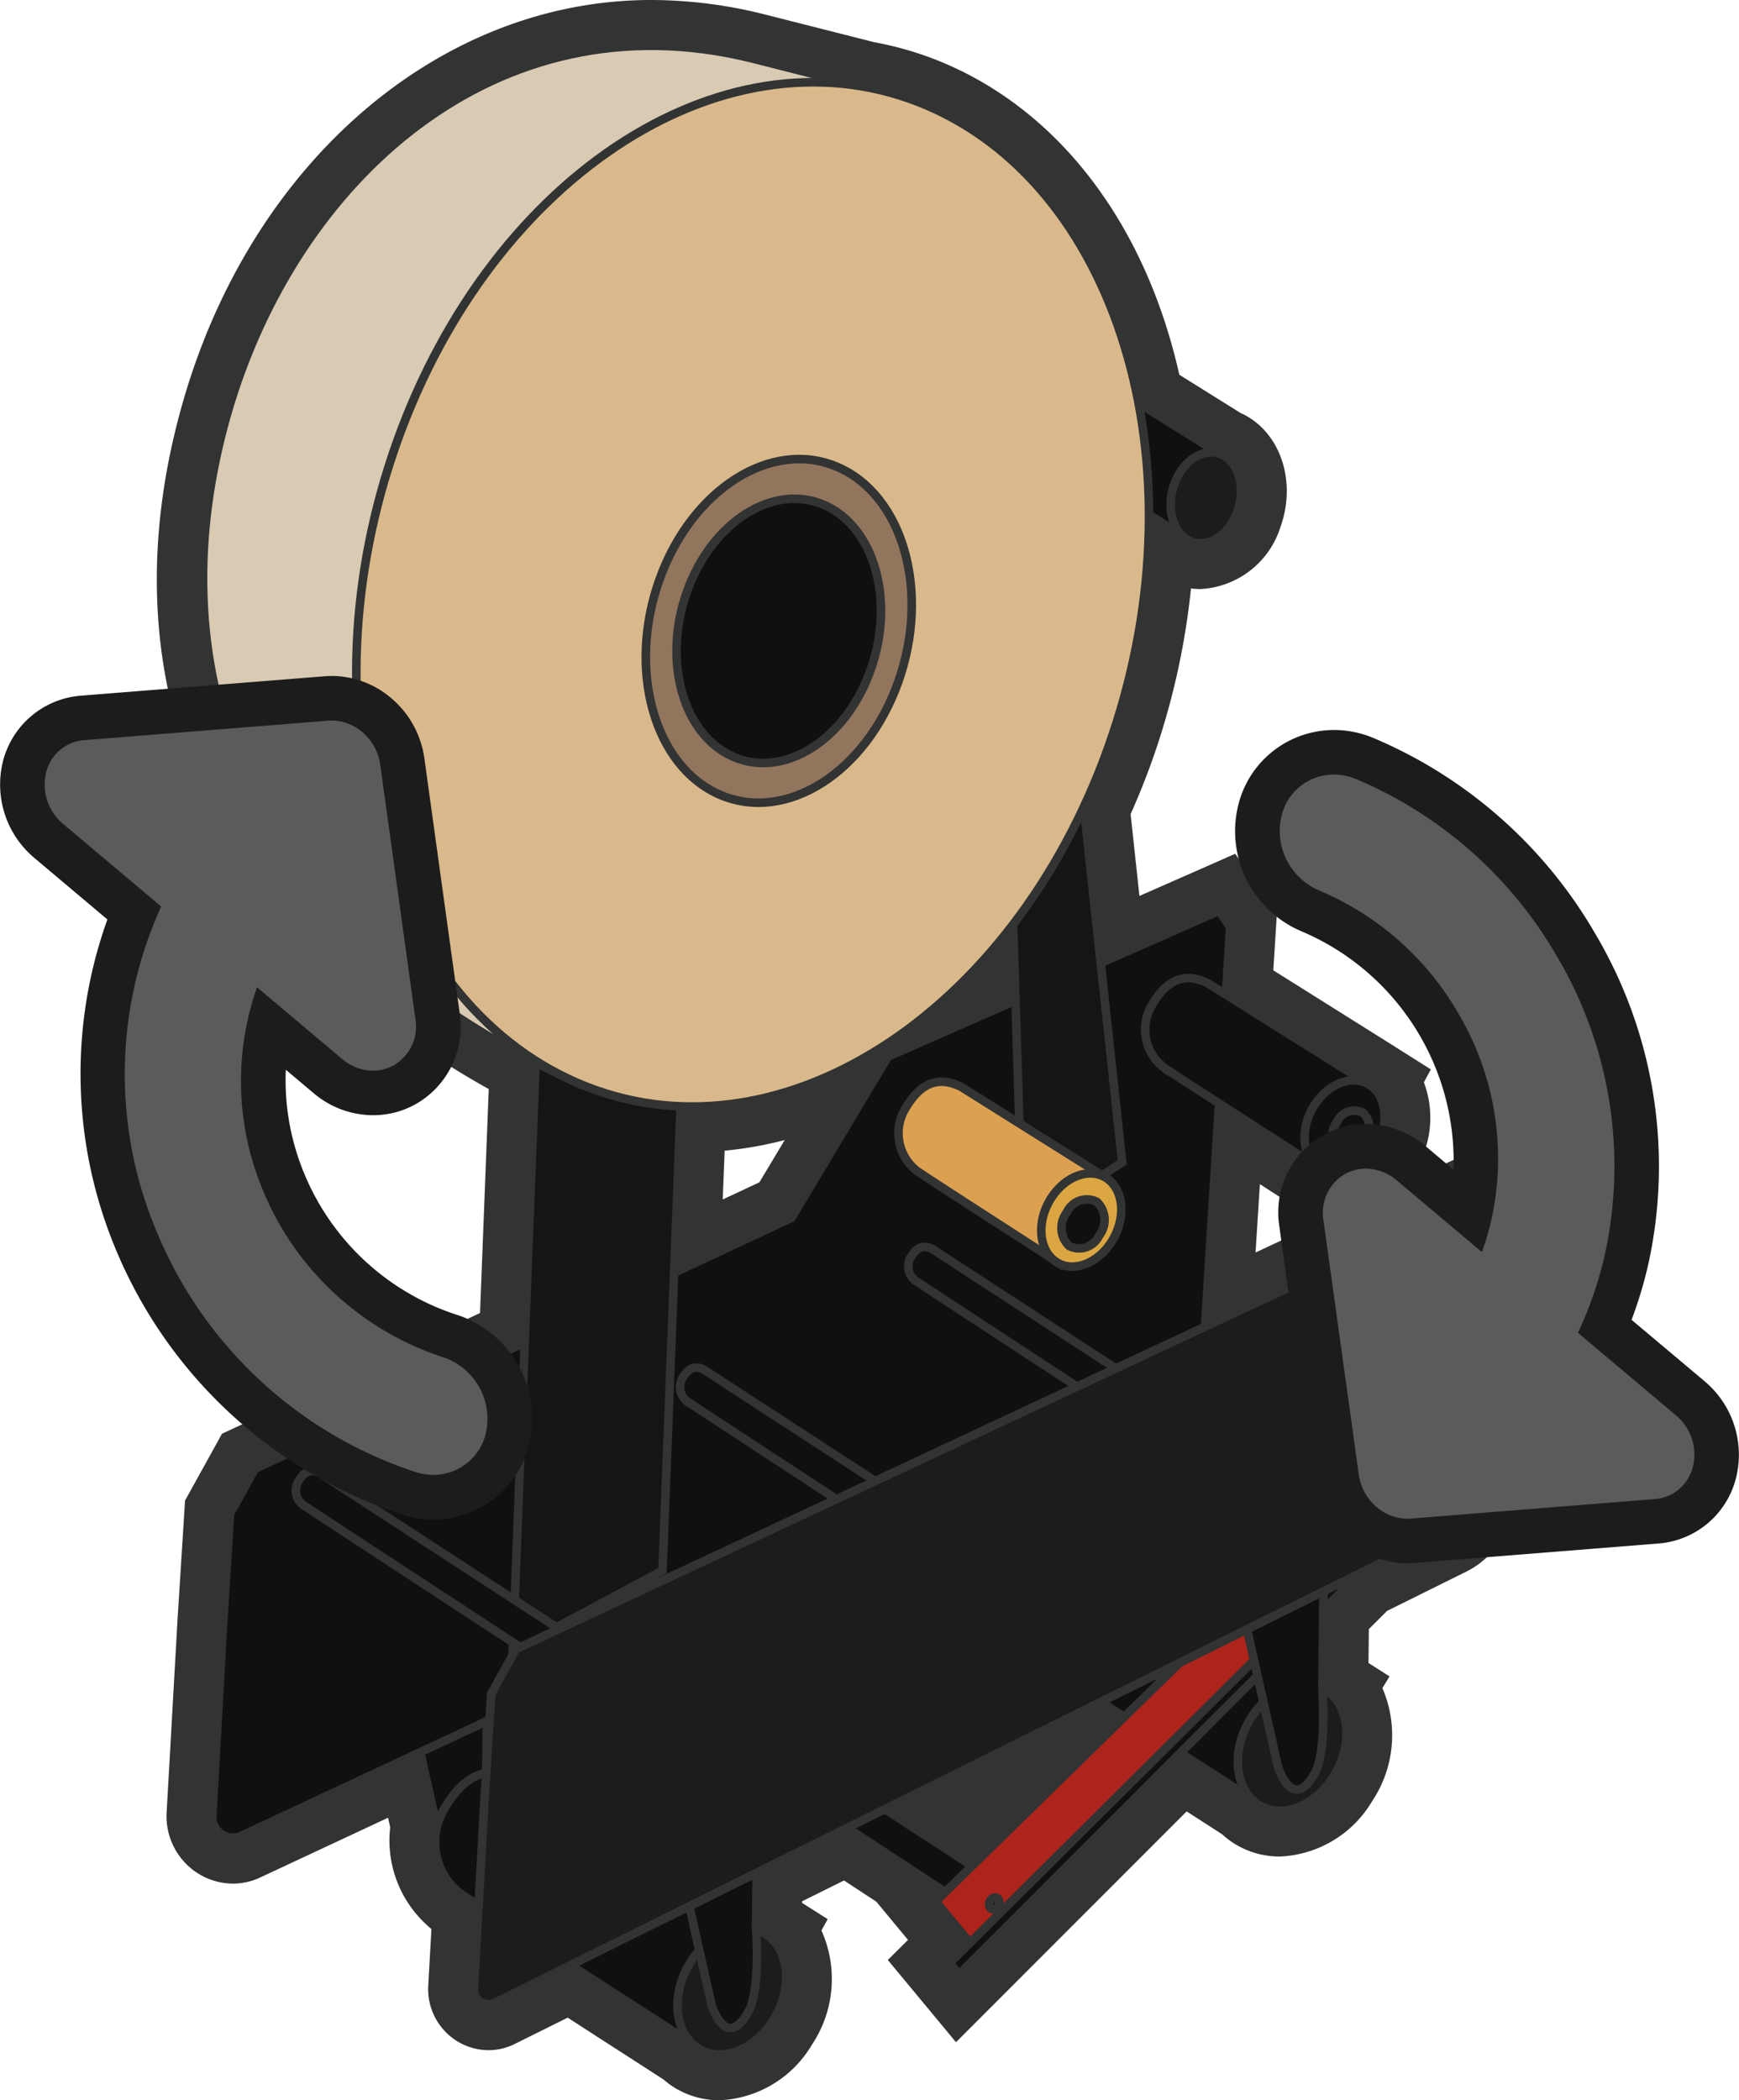 <?xml version="1.0" encoding="UTF-8"?> <svg xmlns="http://www.w3.org/2000/svg" xmlns:xlink="http://www.w3.org/1999/xlink" id="Group_222" data-name="Group 222" width="102.333" height="123.595" viewBox="0 0 102.333 123.595"><defs><clipPath id="clip-path"><rect id="Rectangle_150" data-name="Rectangle 150" width="102.333" height="123.595" fill="none"></rect></clipPath></defs><g id="Group_218" data-name="Group 218" transform="translate(0 0)" clip-path="url(#clip-path)"><path id="Path_223" data-name="Path 223" d="M40.015,121.953a3.681,3.681,0,0,1-2.142-.675,3.826,3.826,0,0,1-.332-.272c-.864-.56-6.374-4.113-6.374-4.113l-3.816,1.893a2.068,2.068,0,0,1-.932.22,2.2,2.2,0,0,1-1.592-.7,2.243,2.243,0,0,1-.61-1.666l.229-4.1a4.072,4.072,0,0,1-.706-.508A5.289,5.289,0,0,1,22,107.2l-.547-2.448L12.4,108.976a2.38,2.38,0,0,1-1.02.227,2.563,2.563,0,0,1-1.844-.808,2.632,2.632,0,0,1-.713-1.944L9.46,95.177l.426-6.782L11.7,85.11l15.53-7.266.578-14.83C11.608,54.289,5.03,39.978,9.761,23.63,13.666,10.125,24.212,1.05,36,1.05a26,26,0,0,1,6.2.772L48.833,3.5a18.171,18.171,0,0,1,3.939,1.182c6.569,2.819,11.322,9.325,13.1,17.9l4.168,2.6.021.009c1.7.731,2.442,2.946,1.691,5.044a3.87,3.87,0,0,1-3.443,2.773,2.8,2.8,0,0,1-1.752-.605,41.866,41.866,0,0,1-2.4,11.707c-.386,1.078-.833,2.178-1.332,3.274l.756,7.006,6.3-2.775,1.551,2.251-.229,3.642,8.942,5.616-.176.291a4.412,4.412,0,0,1-.249,4.589,4.245,4.245,0,0,1-3.46,2.1,3.046,3.046,0,0,1-1.784-.564,1.678,1.678,0,0,1-.21-.176L70.61,67.013l-.54,8.579,13.27-6.209,3.011,2.257L85.322,88.008A3.537,3.537,0,0,1,83.4,90.958l-4.9,2.434-1.612,1.615L76.846,98.3l.755.477-.159.267a5.4,5.4,0,0,1-.167,5.94,5.279,5.279,0,0,1-4.288,2.626h0a3.65,3.65,0,0,1-2.141-.675,3.461,3.461,0,0,1-.413-.347c-.661-.428-1.786-1.15-3.115-2L54.023,117.885l-2.282-2.756,1.187-1.182L50.9,111.505l.256-.25-3.727-2.439-3.9,1.934-.018,1.666,1.069.673-.133.244a5.405,5.405,0,0,1-.149,5.994,5.281,5.281,0,0,1-4.289,2.626m14.692-14.168,5.358-5.241-7.607,3.777ZM38.773,72.445l4.531-2.12,3.615-6.038a21.186,21.186,0,0,1-7.9,1.864ZM55.937,57.768l.12-.054,0-.072c-.038.044-.079.086-.118.126" transform="translate(2.328 0.296)" fill="#1d1c1c"></path><path id="Path_224" data-name="Path 224" d="M36.294,2.694a24.548,24.548,0,0,1,5.877.731L48.737,5.09l0,.008A16.943,16.943,0,0,1,52.54,6.219c6.531,2.8,10.891,9.415,12.429,17.5l4.8,3a.656.656,0,0,1,.072.019c1.027.441,1.45,1.941.946,3.351a2.553,2.553,0,0,1-2.175,1.879,1.5,1.5,0,0,1-.6-.123,1.6,1.6,0,0,1-.4-.26L65.58,30.272a40.437,40.437,0,0,1-2.388,13.691c-.432,1.211-.919,2.375-1.443,3.5l.993,9.206L69.707,53.6l.655.95-.25,3.976,8.5,5.339,0,.006.021.012c.987.7,1.1,2.361.253,3.7a2.9,2.9,0,0,1-2.32,1.471,1.705,1.705,0,0,1-1-.314,1.635,1.635,0,0,1-.146-.136c-1.032-.669-3.58-2.306-5.707-3.677L68.881,78.07l14.6-6.829,1.783,1.337L84.275,88.22A2.166,2.166,0,0,1,83.1,90.049L78,92.582,75.84,94.741l-.053,4.591.279.176,0,.006.028.017c1.341.955,1.493,3.206.344,5.028a3.94,3.94,0,0,1-3.149,2,2.313,2.313,0,0,1-1.361-.427,2.37,2.37,0,0,1-.34-.3c-.77-.5-2.339-1.509-4.153-2.674L54.415,116.182l-.554-.668,1.189-1.183L53.032,111.9l.567-.555-5.776-3.779L42.5,110.208l-.036,3.2,0,.051.632.4,0,.006.028.017c1.339.954,1.493,3.206.342,5.027a3.935,3.935,0,0,1-3.149,2,2.314,2.314,0,0,1-1.36-.426,2.341,2.341,0,0,1-.278-.237c-1.323-.858-4.289-2.766-7.124-4.6l-4.5,2.234a.744.744,0,0,1-.333.079.891.891,0,0,1-.858-.941l.273-4.881c-.683-.447-1.115-.733-1.15-.768a3.915,3.915,0,0,1-1.3-3.879l-.981-4.375-10.572,4.941a1.071,1.071,0,0,1-.45.1,1.259,1.259,0,0,1-1.213-1.33L11.1,95.549l.408-6.47,1.459-2.639,15.879-7.429.641-16.5c-18.524-9.6-22.06-24.65-18.136-38.213C14.779,12.453,24.078,2.693,36.294,2.694M38.7,65.108c-.227,0-.454,0-.679-.013l-.381,9.8,6.9-3.231,5.678-9.483,7.506-3.306L57.589,54.4C52.441,61.139,45.509,65.108,38.7,65.108M55.175,109.8l8.96-8.765-1.378-.887L50.045,106.46l5.13,3.34m-28.586-5.569.191-3.024-.162.076-.033,2.9s0,.021,0,.053M36.293,0C23.9,0,12.84,9.465,8.764,23.552c-4.85,16.764,1.693,31.454,17.968,40.536l-.513,13.178L11.826,84l-.792.37-.423.767L9.152,87.775,8.86,88.3l-.038.605-.408,6.47-.638,11.293a3.976,3.976,0,0,0,1.078,2.943,3.907,3.907,0,0,0,2.824,1.232,3.736,3.736,0,0,0,1.591-.354l7.537-3.521.126.564a6.726,6.726,0,0,0,2.175,5.763,2.419,2.419,0,0,0,.251.217l-.187,3.348a3.608,3.608,0,0,0,.977,2.667,3.558,3.558,0,0,0,2.57,1.118,3.457,3.457,0,0,0,1.532-.36l3.129-1.554,1.7,1.1c1.62,1.043,3.061,1.973,3.94,2.542.122.106.244.2.369.294a5.007,5.007,0,0,0,2.924.925,6.628,6.628,0,0,0,5.427-3.253,6.968,6.968,0,0,0,.57-6.738l.369-.667-1.51-.957v-.092l2.469-1.225,1.16.759.741.485,1.418,1.711.449.541-1.189,1.182,1.57,1.894.554.668,1.888,2.276,2.091-2.092L67.8,106.595c.863.555,1.591,1.024,2.092,1.348a4.923,4.923,0,0,0,.468.382,5.011,5.011,0,0,0,2.924.925A6.629,6.629,0,0,0,78.711,106a6.987,6.987,0,0,0,.609-6.66l.419-.691L78.5,97.86l.022-1.993,1.07-1.07L84.3,92.462a4.883,4.883,0,0,0,2.667-4.072l.984-15.643L88.04,71.3l-1.164-.873-1.783-1.337L83.8,68.117l-1.464.684-1.511.708c.118-.154.231-.314.336-.482a5.908,5.908,0,0,0,.6-5.335l.409-.763-2.112-1.334-.081-.058-.038-.018L72.9,57.1l.15-2.378.059-.931-.529-.768-.656-.95-1.264-1.833-2.038.9-3.6,1.583-.519-4.812c.455-1.022.865-2.042,1.223-3.04a43.466,43.466,0,0,0,2.33-10.243,4.165,4.165,0,0,0,.552.036A5.215,5.215,0,0,0,73.324,31c.979-2.743-.054-5.671-2.355-6.7l-3.6-2.248C65.407,13.31,60.434,6.677,53.6,3.744a19.556,19.556,0,0,0-4.188-1.26L49.4,2.479,42.834.814A27.5,27.5,0,0,0,36.294,0Zm4.321,67.713a21.867,21.867,0,0,0,3.535-.627l-1.491,2.489L40.5,70.584Zm31.241,5.992.254-4.022,1.632,1.052a3.148,3.148,0,0,0,.259.206,4.372,4.372,0,0,0,2.08.787Z" transform="translate(2.029 0)" fill="#323333"></path><path id="Path_225" data-name="Path 225" d="M23.482,83.39s.282,3.677-.447,4.978c-1.348,2.4-2.184-.452-2.184-.452L18.216,76.175l5.375-2.4Z" transform="translate(5.133 20.788)" fill="#0e1011"></path><path id="Path_226" data-name="Path 226" d="M23.482,83.39s.282,3.677-.447,4.978c-1.348,2.4-2.184-.452-2.184-.452L18.216,76.175l5.375-2.4Z" transform="translate(5.133 20.788)" fill="none" stroke="#323333" stroke-width="0.504"></path><path id="Path_227" data-name="Path 227" d="M28.089,74.052l-5.034,2.69L22.942,88.29l2.59-1.134Z" transform="translate(6.465 20.867)" fill="#0e1011"></path><path id="Path_228" data-name="Path 228" d="M28.089,74.052l-5.034,2.69L22.942,88.29l2.59-1.134Z" transform="translate(6.465 20.867)" fill="none" stroke="#323333" stroke-width="0.504"></path><path id="Path_229" data-name="Path 229" d="M35.785,97.776c-.26-.195-14.192-9.134-14.4-9.337a3.82,3.82,0,0,1-.866-4.931c1.239-2.107,2.669-2.619,4.49-1.72L39.5,90.925Z" transform="translate(5.627 22.928)" fill="#0e1011"></path><path id="Path_230" data-name="Path 230" d="M35.785,97.776c-.26-.195-14.192-9.134-14.4-9.337a3.82,3.82,0,0,1-.866-4.931c1.239-2.107,2.669-2.619,4.49-1.72L39.5,90.925Z" transform="translate(5.627 22.928)" fill="none" stroke="#323333" stroke-width="0.504"></path><path id="Path_231" data-name="Path 231" d="M36.728,93.963c-1.151,1.823-3.17,2.526-4.509,1.571s-1.495-3.2-.344-5.027,3.17-2.526,4.509-1.573,1.495,3.206.344,5.028" transform="translate(8.764 24.941)" fill="#1d1c1c"></path><path id="Path_232" data-name="Path 232" d="M36.728,93.963c-1.151,1.823-3.17,2.526-4.509,1.571s-1.495-3.2-.344-5.027,3.17-2.526,4.509-1.573S37.879,92.14,36.728,93.963Z" transform="translate(8.764 24.941)" fill="none" stroke="#323333" stroke-width="0.504"></path><path id="Path_233" data-name="Path 233" d="M34.756,92.514a1.111,1.111,0,0,1-1.514.527,1.267,1.267,0,0,1-.114-1.687,1.109,1.109,0,0,1,1.513-.527,1.267,1.267,0,0,1,.115,1.687" transform="translate(9.262 25.554)" fill="#0e1011"></path><path id="Path_234" data-name="Path 234" d="M34.756,92.514a1.111,1.111,0,0,1-1.514.527,1.267,1.267,0,0,1-.114-1.687,1.109,1.109,0,0,1,1.513-.527A1.267,1.267,0,0,1,34.756,92.514Z" transform="translate(9.262 25.554)" fill="none" stroke="#323333" stroke-width="0.504"></path><path id="Path_235" data-name="Path 235" d="M51.451,61.286l-5.034,2.69L46.3,75.524l2.59-1.134Z" transform="translate(13.048 17.27)" fill="#0e1011"></path><path id="Path_236" data-name="Path 236" d="M51.451,61.286l-5.034,2.69L46.3,75.524l2.59-1.134Z" transform="translate(13.048 17.27)" fill="none" stroke="#323333" stroke-width="0.504"></path><path id="Path_237" data-name="Path 237" d="M61.248,86.389c-.26-.195-13.932-8.939-14.141-9.142a3.822,3.822,0,0,1-.866-4.931c1.239-2.107,2.669-2.619,4.49-1.72l14.491,9.138Z" transform="translate(12.875 19.774)" fill="#0e1011"></path><path id="Path_238" data-name="Path 238" d="M61.248,86.389c-.26-.195-13.932-8.939-14.141-9.142a3.822,3.822,0,0,1-.866-4.931c1.239-2.107,2.669-2.619,4.49-1.72l14.491,9.138Z" transform="translate(12.875 19.774)" fill="none" stroke="#323333" stroke-width="0.504"></path><path id="Path_239" data-name="Path 239" d="M62.451,82.772c-1.151,1.823-3.17,2.526-4.509,1.571s-1.495-3.2-.344-5.027,3.17-2.526,4.509-1.573,1.495,3.206.344,5.028" transform="translate(16.013 21.787)" fill="#1d1c1c"></path><path id="Path_240" data-name="Path 240" d="M62.451,82.772c-1.151,1.823-3.17,2.526-4.509,1.571s-1.495-3.2-.344-5.027,3.17-2.526,4.509-1.573S63.6,80.949,62.451,82.772Z" transform="translate(16.013 21.787)" fill="none" stroke="#323333" stroke-width="0.504"></path><path id="Path_241" data-name="Path 241" d="M60.479,81.323a1.111,1.111,0,0,1-1.514.527,1.267,1.267,0,0,1-.114-1.687,1.109,1.109,0,0,1,1.513-.527,1.267,1.267,0,0,1,.115,1.687" transform="translate(16.51 22.4)" fill="#0e1011"></path><path id="Path_242" data-name="Path 242" d="M60.479,81.323a1.111,1.111,0,0,1-1.514.527,1.267,1.267,0,0,1-.114-1.687,1.109,1.109,0,0,1,1.513-.527A1.267,1.267,0,0,1,60.479,81.323Z" transform="translate(16.51 22.4)" fill="none" stroke="#323333" stroke-width="0.504"></path><path id="Path_243" data-name="Path 243" d="M67.939,69.854,11.41,96.269A1.22,1.22,0,0,1,9.747,95.04l.637-11.275.408-6.47,1.459-2.639L43.828,59.882,49.506,50.4l19.483-8.58.655.95Z" transform="translate(2.746 11.784)" fill="#0e1011"></path><path id="Path_244" data-name="Path 244" d="M67.939,69.854,11.41,96.269A1.22,1.22,0,0,1,9.747,95.04l.637-11.275.408-6.47,1.459-2.639L43.828,59.882,49.506,50.4l19.483-8.58.655.95Z" transform="translate(2.746 11.784)" fill="none" stroke="#323333" stroke-width="0.504"></path><path id="Path_245" data-name="Path 245" d="M45.78,19.27l2.673.3,4.685,43.4-5.859,3.813Z" transform="translate(12.9 5.43)" fill="#151515"></path><path id="Path_246" data-name="Path 246" d="M45.78,19.27l2.673.3,4.685,43.4-5.859,3.813Z" transform="translate(12.9 5.43)" fill="none" stroke="#323333" stroke-width="0.504"></path><path id="Path_247" data-name="Path 247" d="M49.118,16.22l9.657,6.032-1.92,5.023L46.81,20.784Z" transform="translate(13.19 4.571)" fill="#0e1011"></path><path id="Path_248" data-name="Path 248" d="M49.118,16.22l9.657,6.032-1.92,5.023L46.81,20.784Z" transform="translate(13.19 4.571)" fill="none" stroke="#323333" stroke-width="0.504"></path><path id="Path_249" data-name="Path 249" d="M57.672,24.239c-.5,1.41-1.745,2.2-2.771,1.756s-1.45-1.941-.946-3.351,1.745-2.2,2.771-1.756,1.45,1.941.946,3.351" transform="translate(15.144 5.852)" fill="#1d1c1c"></path><path id="Path_250" data-name="Path 250" d="M57.672,24.239c-.5,1.41-1.745,2.2-2.771,1.756s-1.45-1.941-.946-3.351,1.745-2.2,2.771-1.756S58.176,22.829,57.672,24.239Z" transform="translate(15.144 5.852)" fill="none" stroke="#323333" stroke-width="0.504"></path><path id="Path_251" data-name="Path 251" d="M33.824,42.6,25,47.524,23.539,85.136l8.815-4.716Z" transform="translate(6.633 12.004)" fill="#151515"></path><path id="Path_252" data-name="Path 252" d="M33.824,42.6,25,47.524,23.539,85.136l8.815-4.716Z" transform="translate(6.633 12.004)" fill="none" stroke="#323333" stroke-width="0.504"></path><path id="Path_253" data-name="Path 253" d="M31.387,63.147C10.676,53.642,6.66,37.861,10.754,23.708,14.714,10.025,26.5-.873,41.575,2.833L48.139,4.5Z" transform="translate(2.626 0.592)" fill="#d8cab3"></path><path id="Path_254" data-name="Path 254" d="M31.387,63.147C10.676,53.642,6.66,37.861,10.754,23.708,14.714,10.025,26.5-.873,41.575,2.833L48.139,4.5Z" transform="translate(2.626 0.592)" fill="none" stroke="#323333" stroke-width="0.504"></path><path id="Path_255" data-name="Path 255" d="M60.613,42.9C54.937,58.782,40.964,67.637,29.4,62.675S13.075,40.816,18.751,24.932,38.4.193,49.96,5.155,66.288,27.015,60.613,42.9" transform="translate(4.61 1.064)" fill="#d9b98b"></path><path id="Path_256" data-name="Path 256" d="M60.613,42.9C54.937,58.782,40.964,67.637,29.4,62.675S13.075,40.816,18.751,24.932,38.4.193,49.96,5.155,66.288,27.015,60.613,42.9Z" transform="translate(4.61 1.064)" fill="none" stroke="#323333" stroke-width="0.504"></path><path id="Path_257" data-name="Path 257" d="M44.5,34.2c-1.9,5.33-6.592,8.3-10.471,6.637S28.546,33.5,30.45,28.174s6.592-8.3,10.471-6.636S46.4,28.872,44.5,34.2" transform="translate(8.354 5.939)" fill="#92755d"></path><path id="Path_258" data-name="Path 258" d="M44.5,34.2c-1.9,5.33-6.592,8.3-10.471,6.637S28.546,33.5,30.45,28.174s6.592-8.3,10.471-6.636S46.4,28.872,44.5,34.2Z" transform="translate(8.354 5.939)" fill="none" stroke="#323333" stroke-width="0.504"></path><path id="Path_259" data-name="Path 259" d="M42.474,32.99c-1.464,4.1-5.068,6.381-8.05,5.1s-4.212-5.639-2.748-9.736,5.068-6.381,8.05-5.1,4.212,5.639,2.748,9.735" transform="translate(8.752 6.453)" fill="#0e1011"></path><path id="Path_260" data-name="Path 260" d="M42.474,32.99c-1.464,4.1-5.068,6.381-8.05,5.1s-4.212-5.639-2.748-9.736,5.068-6.381,8.05-5.1S43.938,28.894,42.474,32.99Z" transform="translate(8.752 6.453)" fill="none" stroke="#323333" stroke-width="0.504"></path><path id="Path_261" data-name="Path 261" d="M63.094,56.26c-.192-.144-9.328-5.992-9.48-6.142a2.814,2.814,0,0,1-.638-3.633c.913-1.552,1.965-1.929,3.307-1.266l9.547,5.995Z" transform="translate(14.813 12.654)" fill="#0e1011"></path><path id="Path_262" data-name="Path 262" d="M63.094,56.26c-.192-.144-9.328-5.992-9.48-6.142a2.814,2.814,0,0,1-.638-3.633c.913-1.552,1.965-1.929,3.307-1.266l9.547,5.995Z" transform="translate(14.813 12.654)" fill="none" stroke="#323333" stroke-width="0.504"></path><path id="Path_263" data-name="Path 263" d="M64.036,53.613c-.847,1.342-2.335,1.861-3.322,1.157s-1.1-2.361-.253-3.7,2.335-1.861,3.322-1.159,1.1,2.362.253,3.7" transform="translate(16.877 13.976)" fill="#0e1011"></path><path id="Path_264" data-name="Path 264" d="M64.036,53.613c-.847,1.342-2.335,1.861-3.322,1.157s-1.1-2.361-.253-3.7,2.335-1.861,3.322-1.159S64.883,52.271,64.036,53.613Z" transform="translate(16.877 13.976)" fill="none" stroke="#323333" stroke-width="0.504"></path><path id="Path_265" data-name="Path 265" d="M62.583,52.546a.819.819,0,0,1-1.115.388.933.933,0,0,1-.085-1.242A.818.818,0,0,1,62.5,51.3a.935.935,0,0,1,.085,1.243" transform="translate(17.243 14.427)" fill="#0e1011"></path><path id="Path_266" data-name="Path 266" d="M62.583,52.546a.819.819,0,0,1-1.115.388.933.933,0,0,1-.085-1.242A.818.818,0,0,1,62.5,51.3.935.935,0,0,1,62.583,52.546Z" transform="translate(17.243 14.427)" fill="none" stroke="#323333" stroke-width="0.504"></path><path id="Path_267" data-name="Path 267" d="M31.323,80.873C31.25,80.819,14.031,69.561,13.974,69.5a1.063,1.063,0,0,1-.241-1.373c.345-.586.742-.728,1.25-.478L32.356,78.966Z" transform="translate(3.826 19.031)" fill="#0e1011"></path><path id="Path_268" data-name="Path 268" d="M31.323,80.873C31.25,80.819,14.031,69.561,13.974,69.5a1.063,1.063,0,0,1-.241-1.373c.345-.586.742-.728,1.25-.478L32.356,78.966Z" transform="translate(3.826 19.031)" fill="none" stroke="#323333" stroke-width="0.504"></path><path id="Path_269" data-name="Path 269" d="M28.652,77.885a.919.919,0,0,1-1.255.437,1.05,1.05,0,0,1-.1-1.4.923.923,0,0,1,1.256-.438,1.052,1.052,0,0,1,.095,1.4" transform="translate(7.633 21.519)" fill="#0e1011"></path><path id="Path_270" data-name="Path 270" d="M28.652,77.885a.919.919,0,0,1-1.255.437,1.05,1.05,0,0,1-.1-1.4.923.923,0,0,1,1.256-.438A1.052,1.052,0,0,1,28.652,77.885Z" transform="translate(7.633 21.519)" fill="none" stroke="#323333" stroke-width="0.504"></path><path id="Path_271" data-name="Path 271" d="M28.1,77.481a.31.31,0,0,1-.422.147.356.356,0,0,1-.032-.47.309.309,0,0,1,.422-.146.351.351,0,0,1,.032.469" transform="translate(7.771 21.69)" fill="#0e1011"></path><path id="Path_272" data-name="Path 272" d="M28.1,77.481a.31.31,0,0,1-.422.147.356.356,0,0,1-.032-.47.309.309,0,0,1,.422-.146A.351.351,0,0,1,28.1,77.481Z" transform="translate(7.771 21.69)" fill="none" stroke="#323333" stroke-width="0.504"></path><path id="Path_273" data-name="Path 273" d="M59.442,70.581c-.073-.054-17.291-11.312-17.349-11.368a1.063,1.063,0,0,1-.241-1.373c.345-.586.742-.728,1.25-.478L60.475,68.674Z" transform="translate(11.75 16.131)" fill="#0e1011"></path><path id="Path_274" data-name="Path 274" d="M59.442,70.581c-.073-.054-17.291-11.312-17.349-11.368a1.063,1.063,0,0,1-.241-1.373c.345-.586.742-.728,1.25-.478L60.475,68.674Z" transform="translate(11.75 16.131)" fill="none" stroke="#323333" stroke-width="0.504"></path><path id="Path_275" data-name="Path 275" d="M56.771,67.592a.919.919,0,0,1-1.255.437,1.05,1.05,0,0,1-.1-1.4.923.923,0,0,1,1.256-.438,1.052,1.052,0,0,1,.095,1.4" transform="translate(15.556 18.619)" fill="#0e1011"></path><path id="Path_276" data-name="Path 276" d="M56.771,67.592a.919.919,0,0,1-1.255.437,1.05,1.05,0,0,1-.1-1.4.923.923,0,0,1,1.256-.438A1.052,1.052,0,0,1,56.771,67.592Z" transform="translate(15.556 18.619)" fill="none" stroke="#323333" stroke-width="0.504"></path><path id="Path_277" data-name="Path 277" d="M56.222,67.189a.31.31,0,0,1-.422.147.356.356,0,0,1-.032-.47.309.309,0,0,1,.422-.146.351.351,0,0,1,.032.469" transform="translate(15.695 18.79)" fill="#0e1011"></path><path id="Path_278" data-name="Path 278" d="M56.222,67.189a.31.31,0,0,1-.422.147.356.356,0,0,1-.032-.47.309.309,0,0,1,.422-.146A.351.351,0,0,1,56.222,67.189Z" transform="translate(15.695 18.79)" fill="none" stroke="#323333" stroke-width="0.504"></path><path id="Path_279" data-name="Path 279" d="M48.964,76.124c-.073-.054-17.291-11.312-17.349-11.368a1.063,1.063,0,0,1-.241-1.373c.345-.586.742-.728,1.25-.478L50,74.217Z" transform="translate(8.797 17.693)" fill="#0e1011"></path><path id="Path_280" data-name="Path 280" d="M48.964,76.124c-.073-.054-17.291-11.312-17.349-11.368a1.063,1.063,0,0,1-.241-1.373c.345-.586.742-.728,1.25-.478L50,74.217Z" transform="translate(8.797 17.693)" fill="none" stroke="#323333" stroke-width="0.504"></path><path id="Path_281" data-name="Path 281" d="M42.822,71.174a.919.919,0,0,1-1.255.437,1.05,1.05,0,0,1-.1-1.4.923.923,0,0,1,1.256-.438,1.052,1.052,0,0,1,.095,1.4" transform="translate(11.626 19.628)" fill="#0e1011"></path><path id="Path_282" data-name="Path 282" d="M42.822,71.174a.919.919,0,0,1-1.255.437,1.05,1.05,0,0,1-.1-1.4.923.923,0,0,1,1.256-.438A1.052,1.052,0,0,1,42.822,71.174Z" transform="translate(11.626 19.628)" fill="none" stroke="#323333" stroke-width="0.504"></path><path id="Path_283" data-name="Path 283" d="M42.273,70.771a.31.31,0,0,1-.422.147.356.356,0,0,1-.032-.47.309.309,0,0,1,.422-.146.351.351,0,0,1,.032.469" transform="translate(11.764 19.799)" fill="#0e1011"></path><path id="Path_284" data-name="Path 284" d="M42.273,70.771a.31.31,0,0,1-.422.147.356.356,0,0,1-.032-.47.309.309,0,0,1,.422-.146A.351.351,0,0,1,42.273,70.771Z" transform="translate(11.764 19.799)" fill="none" stroke="#323333" stroke-width="0.504"></path><path id="Path_285" data-name="Path 285" d="M49.156,91.014C49.081,90.96,31.864,79.7,31.807,79.646a1.063,1.063,0,0,1-.241-1.373c.345-.586.742-.728,1.25-.478L50.189,89.107Z" transform="translate(8.852 21.889)" fill="#0e1011"></path><path id="Path_286" data-name="Path 286" d="M49.156,91.014C49.081,90.96,31.864,79.7,31.807,79.646a1.063,1.063,0,0,1-.241-1.373c.345-.586.742-.728,1.25-.478L50.189,89.107Z" transform="translate(8.852 21.889)" fill="none" stroke="#323333" stroke-width="0.504"></path><path id="Path_287" data-name="Path 287" d="M46.484,88.025a.919.919,0,0,1-1.255.437,1.05,1.05,0,0,1-.1-1.4.923.923,0,0,1,1.256-.438,1.052,1.052,0,0,1,.095,1.4" transform="translate(12.657 24.377)" fill="#0e1011"></path><path id="Path_288" data-name="Path 288" d="M46.484,88.025a.919.919,0,0,1-1.255.437,1.05,1.05,0,0,1-.1-1.4.923.923,0,0,1,1.256-.438A1.052,1.052,0,0,1,46.484,88.025Z" transform="translate(12.657 24.377)" fill="none" stroke="#323333" stroke-width="0.504"></path><path id="Path_289" data-name="Path 289" d="M45.935,87.622a.31.31,0,0,1-.422.147.356.356,0,0,1-.032-.47.309.309,0,0,1,.422-.146.351.351,0,0,1,.032.469" transform="translate(12.796 24.547)" fill="#0e1011"></path><path id="Path_290" data-name="Path 290" d="M45.935,87.622a.31.31,0,0,1-.422.147.356.356,0,0,1-.032-.47.309.309,0,0,1,.422-.146A.351.351,0,0,1,45.935,87.622Z" transform="translate(12.796 24.547)" fill="none" stroke="#323333" stroke-width="0.504"></path><path id="Path_291" data-name="Path 291" d="M42.956,91.85l2.259,2.725L67.183,72.9l-3.058-1.76Z" transform="translate(12.104 20.047)" fill="#ad241c"></path><path id="Path_292" data-name="Path 292" d="M42.956,91.85l2.259,2.725L67.183,72.9l-3.058-1.76Z" transform="translate(12.104 20.047)" fill="none" stroke="#323333" stroke-width="0.504"></path><path id="Path_293" data-name="Path 293" d="M43.6,95.514l.554.668L68.79,71.53l-.509-.555Z" transform="translate(12.287 20)" fill="#0e1011"></path><path id="Path_294" data-name="Path 294" d="M43.6,95.514l.554.668L68.79,71.53l-.509-.555Z" transform="translate(12.287 20)" fill="none" stroke="#323333" stroke-width="0.504"></path><path id="Path_295" data-name="Path 295" d="M45.935,87.622a.31.31,0,0,1-.422.147.356.356,0,0,1-.032-.47.309.309,0,0,1,.422-.146.351.351,0,0,1,.032.469" transform="translate(12.796 24.547)" fill="#0e1011"></path><path id="Path_296" data-name="Path 296" d="M45.935,87.622a.31.31,0,0,1-.422.147.356.356,0,0,1-.032-.47.309.309,0,0,1,.422-.146A.351.351,0,0,1,45.935,87.622Z" transform="translate(12.796 24.547)" fill="none" stroke="#323333" stroke-width="0.504"></path><path id="Path_297" data-name="Path 297" d="M50.79,60.4c-.192-.144-8.351-5.376-8.5-5.526a2.811,2.811,0,0,1-.638-3.631c.913-1.554,1.965-1.93,3.307-1.268l8.57,5.378Z" transform="translate(11.621 13.994)" fill="#dba151"></path><path id="Path_298" data-name="Path 298" d="M50.79,60.4c-.192-.144-8.351-5.376-8.5-5.526a2.811,2.811,0,0,1-.638-3.631c.913-1.554,1.965-1.93,3.307-1.268l8.57,5.378Z" transform="translate(11.621 13.994)" fill="none" stroke="#323333" stroke-width="0.504"></path><path id="Path_299" data-name="Path 299" d="M51.947,57.885c-.847,1.342-2.335,1.861-3.322,1.157s-1.1-2.361-.253-3.7,2.335-1.861,3.322-1.159,1.1,2.362.253,3.7" transform="translate(13.47 15.179)" fill="#dba642"></path><path id="Path_300" data-name="Path 300" d="M51.947,57.885c-.847,1.342-2.335,1.861-3.322,1.157s-1.1-2.361-.253-3.7,2.335-1.861,3.322-1.159S52.794,56.543,51.947,57.885Z" transform="translate(13.47 15.179)" fill="none" stroke="#323333" stroke-width="0.504"></path><path id="Path_301" data-name="Path 301" d="M50.951,57.19a1.3,1.3,0,0,1-1.773.618,1.485,1.485,0,0,1-.135-1.977,1.3,1.3,0,0,1,1.773-.618,1.485,1.485,0,0,1,.135,1.977" transform="translate(13.734 15.512)" fill="#0e1011"></path><path id="Path_302" data-name="Path 302" d="M50.951,57.19a1.3,1.3,0,0,1-1.773.618,1.485,1.485,0,0,1-.135-1.977,1.3,1.3,0,0,1,1.773-.618A1.485,1.485,0,0,1,50.951,57.19Z" transform="translate(13.734 15.512)" fill="none" stroke="#323333" stroke-width="0.504"></path><path id="Path_303" data-name="Path 303" d="M63.075,52.8a1.111,1.111,0,0,1-1.514.527,1.267,1.267,0,0,1-.114-1.687,1.109,1.109,0,0,1,1.513-.527,1.267,1.267,0,0,1,.115,1.687" transform="translate(17.242 14.363)" fill="#0e1011"></path><path id="Path_304" data-name="Path 304" d="M63.075,52.8a1.111,1.111,0,0,1-1.514.527,1.267,1.267,0,0,1-.114-1.687,1.109,1.109,0,0,1,1.513-.527A1.267,1.267,0,0,1,63.075,52.8Z" transform="translate(17.242 14.363)" fill="none" stroke="#323333" stroke-width="0.504"></path><path id="Path_305" data-name="Path 305" d="M61.867,79.641s.282,3.677-.447,4.978c-1.348,2.4-2.184-.452-2.184-.452L56.6,72.426l5.375-2.4Z" transform="translate(15.949 19.732)" fill="#0e1011"></path><path id="Path_306" data-name="Path 306" d="M61.867,79.641s.282,3.677-.447,4.978c-1.348,2.4-2.184-.452-2.184-.452L56.6,72.426l5.375-2.4Z" transform="translate(15.949 19.732)" fill="none" stroke="#323333" stroke-width="0.504"></path><path id="Path_307" data-name="Path 307" d="M35.867,90.586s.282,3.677-.447,4.978c-1.348,2.4-2.184-.452-2.184-.452L30.6,83.371l5.375-2.4Z" transform="translate(8.623 22.816)" fill="#0e1011"></path><path id="Path_308" data-name="Path 308" d="M35.867,90.586s.282,3.677-.447,4.978c-1.348,2.4-2.184-.452-2.184-.452L30.6,83.371l5.375-2.4Z" transform="translate(8.623 22.816)" fill="none" stroke="#323333" stroke-width="0.504"></path><path id="Path_309" data-name="Path 309" d="M79,74.387,22.949,102.215a.863.863,0,0,1-1.192-.861l.609-10.866.408-6.47,1.459-2.638,55.144-25.8,1.783,1.337-.986,15.643A2.16,2.16,0,0,1,79,74.387" transform="translate(6.13 15.662)" fill="#1d1c1c"></path><path id="Path_310" data-name="Path 310" d="M79,74.387,22.949,102.215a.863.863,0,0,1-1.192-.861l.609-10.866.408-6.47,1.459-2.638,55.144-25.8,1.783,1.337-.986,15.643A2.16,2.16,0,0,1,79,74.387Z" transform="translate(6.13 15.662)" fill="none" stroke="#323333" stroke-width="0.504"></path><path id="Path_311" data-name="Path 311" d="M25.215,79.069a4.705,4.705,0,0,1-1.4-.217A26.2,26.2,0,0,1,7.751,64.022,25.393,25.393,0,0,1,7.6,44.677L2.575,40.45a4.328,4.328,0,0,1-1.429-4.323,3.79,3.79,0,0,1,3.406-2.913l14.365-1.146c.1-.008.206-.013.31-.013a4.124,4.124,0,0,1,2.649.986,4.363,4.363,0,0,1,1.511,2.739l2.074,14.992a3.927,3.927,0,0,1-1.969,4.048c-.1.054-.2.1-.295.145a3.808,3.808,0,0,1-1.533.317,4.125,4.125,0,0,1-2.649-.984l-3.475-2.926a15.509,15.509,0,0,0,.877,9.189,15.906,15.906,0,0,0,9.738,9.015,5.153,5.153,0,0,1,3.438,5.973,4.471,4.471,0,0,1-4.377,3.522" transform="translate(0.288 9.033)" fill="#5a5b5b"></path><path id="Path_312" data-name="Path 312" d="M19.515,33.655a2.816,2.816,0,0,1,1.8.676,3.067,3.067,0,0,1,1.059,1.916l2.074,14.993a2.634,2.634,0,0,1-1.3,2.716c-.062.033-.124.064-.187.092a2.521,2.521,0,0,1-1.014.21,2.816,2.816,0,0,1-1.8-.675l-5.021-4.229a16.617,16.617,0,0,0,.368,12,17.234,17.234,0,0,0,10.557,9.76A3.818,3.818,0,0,1,28.6,75.541a3.163,3.163,0,0,1-3.1,2.506,3.424,3.424,0,0,1-1.011-.156A24.877,24.877,0,0,1,9.249,63.8a23.8,23.8,0,0,1,.235-19.2L3.708,39.735a3.018,3.018,0,0,1-1-3,2.5,2.5,0,0,1,2.238-1.924l14.365-1.146c.069-.005.137-.008.206-.008m0-2.623c-.138,0-.277.005-.414.017L4.735,32.195A5.146,5.146,0,0,0,.163,36.1,5.644,5.644,0,0,0,2.02,41.741l4.3,3.621a26.818,26.818,0,0,0,.511,19.455A27.527,27.527,0,0,0,23.712,80.394a6.034,6.034,0,0,0,1.792.276,5.784,5.784,0,0,0,5.655-4.54,6.406,6.406,0,0,0-4.325-7.519,14.583,14.583,0,0,1-8.92-8.27,14.3,14.3,0,0,1-1.095-6.135l1.641,1.382a5.435,5.435,0,0,0,3.493,1.293,5.1,5.1,0,0,0,2.068-.432c.129-.056.256-.119.381-.186a5.234,5.234,0,0,0,2.648-5.383L24.974,35.887a5.66,5.66,0,0,0-1.968-3.563,5.435,5.435,0,0,0-3.492-1.292" transform="translate(0 8.745)" fill="#1d1c1c"></path><path id="Path_313" data-name="Path 313" d="M66.553,80.949a4.126,4.126,0,0,1-2.648-.984,4.364,4.364,0,0,1-1.515-2.739L60.316,62.233a3.932,3.932,0,0,1,1.969-4.047,3.838,3.838,0,0,1,1.829-.463,4.129,4.129,0,0,1,2.648.984l3.486,2.938a15.472,15.472,0,0,0-1.853-11.134,15.8,15.8,0,0,0-7.523-6.628,5.147,5.147,0,0,1-2.91-6.245,4.49,4.49,0,0,1,4.263-3.1,4.729,4.729,0,0,1,1.81.364A26.066,26.066,0,0,1,76.447,45.82a25.549,25.549,0,0,1,3.02,18.487,23.459,23.459,0,0,1-1.283,4.022L83.2,72.555a4.319,4.319,0,0,1,1.43,4.323,3.824,3.824,0,0,1-2.174,2.6,3.761,3.761,0,0,1-1.233.309L66.861,80.937c-.1.009-.205.013-.308.013" transform="translate(16.266 9.732)" fill="#5a5b5b"></path><path id="Path_314" data-name="Path 314" d="M62.516,36.136a3.4,3.4,0,0,1,1.309.265,24.735,24.735,0,0,1,11.781,10.37,24.244,24.244,0,0,1,2.872,17.539,22.2,22.2,0,0,1-1.6,4.675l5.773,4.862a3.014,3.014,0,0,1,1,3,2.528,2.528,0,0,1-1.429,1.723,2.5,2.5,0,0,1-.809.2L67.047,79.919c-.068.005-.137.008-.205.008a2.808,2.808,0,0,1-1.8-.677,3.068,3.068,0,0,1-1.059-1.915L61.9,62.342a2.636,2.636,0,0,1,1.3-2.716,2.512,2.512,0,0,1,1.2-.3,2.816,2.816,0,0,1,1.8.676l5.025,4.232A15.648,15.648,0,0,0,71.8,62.28a16.776,16.776,0,0,0-1.989-12.142,17.12,17.12,0,0,0-8.152-7.178A3.807,3.807,0,0,1,59.5,38.338a3.151,3.151,0,0,1,3.017-2.2m0-2.623a5.8,5.8,0,0,0-5.508,4,6.4,6.4,0,0,0,3.653,7.866,14.683,14.683,0,0,1,8.894,14.007l-1.659-1.4A5.443,5.443,0,0,0,64.4,56.7a5.151,5.151,0,0,0-2.453.622,5.229,5.229,0,0,0-2.642,5.38l2.074,14.992a5.663,5.663,0,0,0,1.968,3.562,5.442,5.442,0,0,0,3.493,1.293c.138,0,.276-.006.414-.017l14.366-1.146a5.115,5.115,0,0,0,4.572-3.9,5.642,5.642,0,0,0-1.857-5.646l-4.3-3.617a25.037,25.037,0,0,0,1-3.343,26.847,26.847,0,0,0-3.17-19.433A27.375,27.375,0,0,0,64.827,33.977a6.024,6.024,0,0,0-2.311-.464" transform="translate(15.976 9.444)" fill="#1d1c1c"></path></g></svg> 